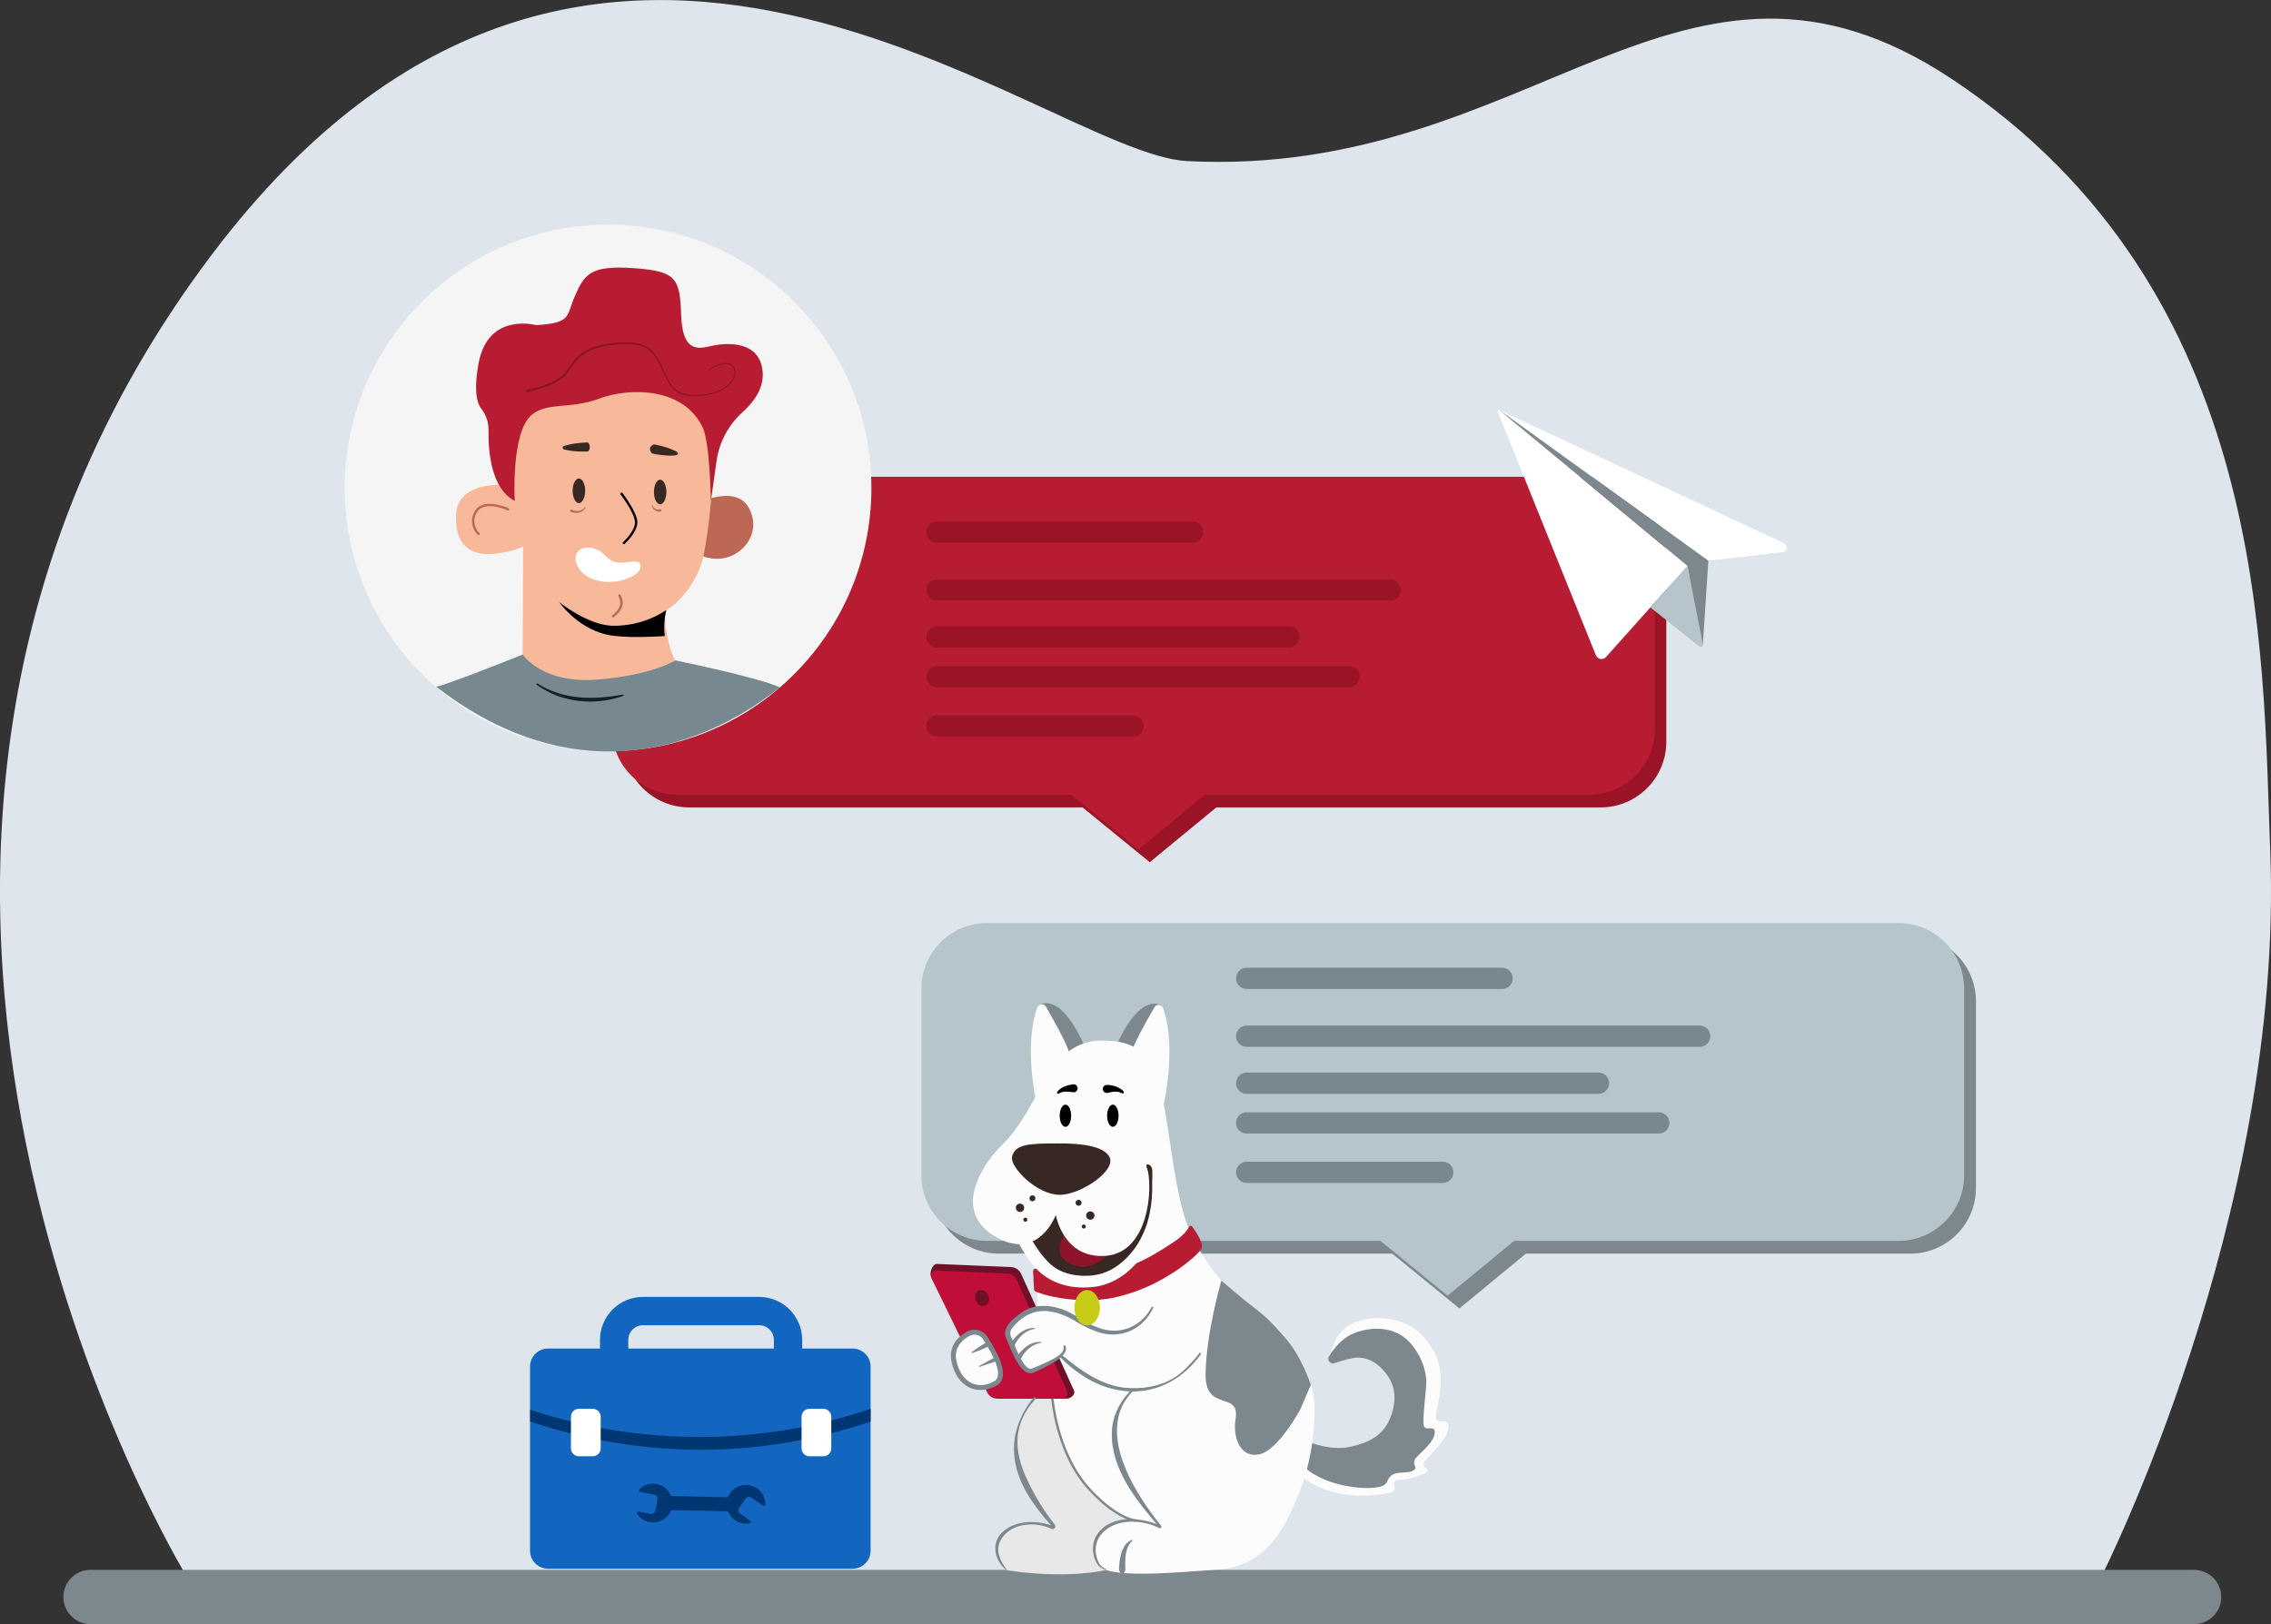 <svg height="100%" stroke-miterlimit="10" style="fill-rule:nonzero;clip-rule:evenodd;stroke-linecap:round;stroke-linejoin:round;" version="1.1" viewBox="0 0 962.53 688.46" width="100%" xml:space="preserve" xmlns="http://www.w3.org/2000/svg" xmlns:vectornator="http://vectornator.io" xmlns:xlink="http://www.w3.org/1999/xlink">
<rect x="0" y="0" width="962.53" height="688.46" fill="#333333" stroke="none"/>
<defs/>
<clipPath id="ArtboardFrame">
<rect height="688.46" width="962.53" x="0" y="0"/>
</clipPath>
<g clip-path="url(#ArtboardFrame)" id="Без-названия" vectornator:layerName="Без названия">
<path d="M79.3 668.55C79.3 668.55-106.07 367 90 107.62C252.28-107 442.86 65.23 503.17 68.29C649.78 75.74 712.84-42.6 827.38 33.57C962.53 123.44 958.89 276.9 962.19 360.31C968.32 515.46 890.52 668.55 890.52 668.55L79.3 668.55Z" fill="#dee5ed" fill-rule="nonzero" opacity="1" stroke="none" vectornator:layerName="path"/>
<path d="M423.35 531.4L590.07 531.4L618.54 554.64L646.75 531.4L809.65 531.4C825.02 531.4 837.48 518.94 837.48 503.57L837.48 424.46C837.48 409.09 825.02 396.63 809.65 396.63L423.35 396.63C407.98 396.63 395.52 409.09 395.52 424.46L395.52 503.57C395.52 518.94 407.98 531.4 423.35 531.4Z" fill="#7c878e" fill-rule="nonzero" opacity="1" stroke="none" vectornator:layerName="path"/>
<path d="M418.35 526L585.07 526L613.54 549.24L641.75 526L804.65 526C820.02 526 832.48 513.54 832.48 498.17L832.48 419.1C832.48 403.73 820.02 391.27 804.65 391.27L418.35 391.27C402.98 391.27 390.52 403.73 390.52 419.1L390.52 498.21C390.542 513.564 402.996 526 418.35 526Z" fill="#b6c5cc" fill-rule="nonzero" opacity="1" stroke="none" vectornator:layerName="path"/>
<path d="M38.36 676.96L929.94 676.96" fill="none" opacity="1" stroke="#7c878e" stroke-linecap="round" stroke-linejoin="miter" stroke-width="23" vectornator:layerName="line"/>
<path d="M292.11 342.25L458.84 342.25L487.3 365.48L515.52 342.25L678.41 342.25C693.78 342.25 706.24 329.79 706.24 314.42L706.24 235.31C706.24 219.94 693.78 207.48 678.41 207.48L292.11 207.48C276.74 207.48 264.28 219.94 264.28 235.31L264.28 314.42C264.28 329.79 276.74 342.25 292.11 342.25Z" fill="#9a1326" fill-rule="nonzero" opacity="1" stroke="none" vectornator:layerName="path"/>
<path d="M287.24 336.89L454 336.89L482.47 360.12L510.68 336.89L673.58 336.89C688.95 336.89 701.41 324.43 701.41 309.06L701.41 229.94C701.41 214.57 688.95 202.11 673.58 202.11L287.24 202.11C271.87 202.11 259.41 214.57 259.41 229.94L259.41 309.06C259.41 324.43 271.87 336.89 287.24 336.89Z" fill="#b81c32" fill-rule="nonzero" opacity="1" stroke="none" vectornator:layerName="path"/>
<path d="M397.16 225.57L505.41 225.57" fill="none" opacity="1" stroke="#9a1326" stroke-linecap="round" stroke-linejoin="round" stroke-width="9" vectornator:layerName="line"/>
<path d="M397.16 250.08L589.16 250.08" fill="none" opacity="1" stroke="#9a1326" stroke-linecap="round" stroke-linejoin="round" stroke-width="9" vectornator:layerName="line"/>
<path d="M397.16 269.99L546.26 269.99" fill="none" opacity="1" stroke="#9a1326" stroke-linecap="round" stroke-linejoin="round" stroke-width="9" vectornator:layerName="line"/>
<path d="M397.16 286.84L571.79 286.84" fill="none" opacity="1" stroke="#9a1326" stroke-linecap="round" stroke-linejoin="round" stroke-width="9" vectornator:layerName="line"/>
<path d="M397.16 307.78L480.26 307.78" fill="none" opacity="1" stroke="#9a1326" stroke-linecap="round" stroke-linejoin="round" stroke-width="9" vectornator:layerName="line"/>
<path d="M528.39 414.72L636.65 414.72" fill="none" opacity="1" stroke="#788890" stroke-linecap="round" stroke-linejoin="round" stroke-width="9" vectornator:layerName="line"/>
<path d="M528.39 439.23L720.39 439.23" fill="none" opacity="1" stroke="#788890" stroke-linecap="round" stroke-linejoin="round" stroke-width="9" vectornator:layerName="line"/>
<path d="M528.39 459.15L677.5 459.15" fill="none" opacity="1" stroke="#788890" stroke-linecap="round" stroke-linejoin="round" stroke-width="9" vectornator:layerName="line"/>
<path d="M528.39 476L703.03 476" fill="none" opacity="1" stroke="#788890" stroke-linecap="round" stroke-linejoin="round" stroke-width="9" vectornator:layerName="line"/>
<path d="M635.51 173.85L724.06 237.68L755.46 234.06C756.375 233.986 757.123 233.297 757.272 232.391C757.421 231.485 756.933 230.594 756.09 230.23L635.51 173.85Z" fill="#ffffff" fill-rule="nonzero" opacity="1" stroke="none" vectornator:layerName="path"/>
<path d="M634.78 174.56L676.39 277.74C676.723 278.565 677.458 279.16 678.334 279.315C679.211 279.469 680.105 279.161 680.7 278.5L714.82 240.32C714.92 240.207 714.97 240.058 714.959 239.907C714.947 239.757 714.876 239.617 714.76 239.52L635.65 173.92C635.452 173.764 635.174 173.759 634.971 173.908C634.768 174.058 634.69 174.325 634.78 174.56Z" fill="#ffffff" fill-rule="nonzero" opacity="1" stroke="none" vectornator:layerName="path"/>
<path d="M724.06 237.68L635.51 173.85L715.2 239.85L721.07 273.27C721.108 273.433 721.259 273.544 721.426 273.532C721.593 273.519 721.727 273.387 721.74 273.22L724.06 237.68Z" fill="#7c878e" fill-rule="nonzero" opacity="1" stroke="none" vectornator:layerName="path"/>
<path d="M699.4 257.41L720.21 274C720.519 274.248 720.95 274.276 721.288 274.07C721.626 273.864 721.799 273.468 721.72 273.08L715.2 239.9L699.4 257.41Z" fill="#b6c5cc" fill-rule="nonzero" opacity="1" stroke="none" vectornator:layerName="path"/>
<path d="M528.39 496.94L611.5 496.94" fill="none" opacity="1" stroke="#788890" stroke-linecap="round" stroke-linejoin="round" stroke-width="9" vectornator:layerName="line"/>
<path d="M472.64 664.51C472.64 664.51 457.36 669.92 427.93 665.81C424.34 665.31 422.06 659.42 422.08 658.48C422.15 654.08 423.71 649.48 428.3 647.25C433.38 644.81 443.37 645.25 445.75 646.65C441.15 641.21 427.54 624.36 430.94 608.36C434.34 592.36 445.41 584.7 458.34 583.85C463.43 583.51 485.61 566.85 500.81 575.33C524.32 588.48 519.62 659.86 519.62 659.86L472.64 664.51Z" fill="#e8e8e8" fill-rule="nonzero" opacity="1" stroke="none" vectornator:layerName="path"/>
<path d="M556.16 611.64C556.16 611.64 564.3 614.87 571.96 613.3C583.82 610.88 588.26 605.59 590.36 597.68C592.25 590.54 590.08 585.77 588.07 582.99C586.06 580.21 582.07 575.45 575.45 575.44C573.12 575.44 568.77 576.76 565.6 577.83C564.884 578.052 564.105 577.855 563.58 577.32C563.056 576.785 562.874 576.001 563.11 575.29C564.23 572.14 565.9 567.9 567.41 565.85C573.41 557.71 585.41 558.05 591.61 559.69C598.76 561.58 604.01 565.69 608.25 573.96C612.98 583.25 609.39 594.82 608.61 599.61C608.15 602.48 610.05 602.73 611.61 602.48C612.216 602.374 612.837 602.553 613.294 602.965C613.751 603.377 613.993 603.976 613.95 604.59C613.78 606.59 612.77 609.59 609.26 613.49C606.5 616.49 604.83 618.4 603.81 619.49C603.432 619.912 603.273 620.487 603.379 621.043C603.484 621.6 603.844 622.076 604.35 622.33L604.35 622.33C604.712 622.505 604.942 622.873 604.942 623.275C604.942 623.677 604.712 624.045 604.35 624.22C601.876 625.477 599.242 626.389 596.52 626.93C594.73 627.22 593.31 627.36 592.24 627.43C591.71 627.467 591.234 627.769 590.976 628.233C590.718 628.697 590.712 629.26 590.96 629.73L590.96 629.73C591.232 630.259 591.253 630.882 591.019 631.429C590.786 631.976 590.32 632.391 589.75 632.56C586.043 633.485 582.24 633.969 578.42 634C561.24 634.4 552.63 626.54 551.05 625.42L556.16 611.64Z" fill="#fcfcfc" fill-rule="nonzero" opacity="1" stroke="none" vectornator:layerName="path"/>
<path d="M554 618.68C554.999 616.445 555.712 614.093 556.12 611.68C556.12 611.68 564.25 614.91 571.92 613.34C583.77 610.92 588.21 605.64 590.31 597.72C592.2 590.59 590.03 585.82 588.03 583.03C586.03 580.24 582.03 575.5 575.4 575.49C573.08 575.49 568.72 576.8 565.55 577.87C564.834 578.092 564.055 577.895 563.53 577.36C563.006 576.825 562.824 576.041 563.06 575.33C563.06 575.33 567.06 567.83 573.82 565.15C582.06 561.88 591.31 562.69 597 568.53C602.69 574.37 604.76 582.06 604.5 586.67C604.29 590.4 602.8 602.34 603.5 604.47C604.2 606.6 607.72 604.37 608.05 606.47C608.81 611.34 600.2 616.95 599.56 618.85C598.85 620.91 600.39 621.92 599.75 622.71C597.91 625.04 592.34 623.36 589.75 625.4C587.75 626.97 588.41 628.78 586.03 629.84C581.16 631.99 562.35 630.74 552.8 621.84L554 618.68Z" fill="#7c878e" fill-rule="nonzero" opacity="1" stroke="none" vectornator:layerName="path"/>
<path d="M443.37 560.36C443.37 560.36 439.62 641.93 490.69 646.36C530.69 649.86 523.69 615.27 523.69 615.27L515.86 560.32L443.37 560.36Z" fill="#fcfcfc" fill-rule="nonzero" opacity="1" stroke="none" vectornator:layerName="path"/>
<path d="M497.49 580.1C456.3 589.63 476.39 635.59 492.05 647.5C464.13 637.63 462.77 656.02 465.15 662.82C467.53 669.62 498.85 666.57 517.24 665.21C535.63 663.85 543.83 648.06 547.24 640.7C552.56 629.03 557.15 616.27 557.11 597.12C557.11 582.3 547.17 564.49 524.43 548.78C507.36 536.99 498.38 506.87 498.38 506.87C482.72 529.21 464.95 535.06 439.66 543.5L439.66 560.36L497.49 580.1Z" fill="#fcfcfc" fill-rule="nonzero" opacity="1" stroke="none" vectornator:layerName="path"/>
<path d="M445.61 587.51C445.61 587.51 446 614.74 462.38 632C474 644.29 481.61 644.59 481.61 644.59" fill="none" opacity="1" stroke="#7c878e" stroke-linecap="round" stroke-linejoin="miter" stroke-width="1" vectornator:layerName="path"/>
<path d="M493.52 581.72C486.16 583.98 479.15 588.94 475.67 595.94C467.91 612.32 481.8 633.94 491.96 646.55L492.11 646.74L492.11 646.74C492.275 646.947 492.298 647.233 492.168 647.464C492.039 647.694 491.782 647.823 491.52 647.79C491.338 647.733 491.161 647.663 490.99 647.58C487.034 645.649 482.643 644.784 478.25 645.07C468.51 645.68 460.96 653.24 465.97 662.94C466.708 663.99 467.758 664.78 468.97 665.2C469.01 665.216 469.042 665.247 469.059 665.286C469.076 665.326 469.076 665.37 469.06 665.41C469.036 665.486 468.957 665.53 468.88 665.51C467.504 665.225 466.264 664.485 465.36 663.41C462.925 659.895 462.544 655.351 464.36 651.48C469.65 642.04 482.86 642.76 491.51 646.61L491.75 646.7L491.86 646.7L491.86 646.7C491.45 646.47 491.04 647.05 491.34 647.38L491.34 647.38L491.18 647.19L490.85 646.81C481.39 635.67 470.7 622.45 471.24 607C471.64 594.34 481.95 584.67 493.29 580.69C493.566 580.613 493.853 580.774 493.93 581.05C494.007 581.326 493.846 581.613 493.57 581.69L493.52 581.72Z" fill="#7c878e" fill-rule="nonzero" opacity="1" stroke="none" vectornator:layerName="path"/>
<path d="M479.88 653.18C476.73 656.02 476.88 660.94 476.94 664.87C477.21 665.69 476.24 667.7 475.05 666.81C473.81 665.68 474.45 664.32 474.41 662.94C474.8 659.17 475.8 654.35 479.71 652.72C479.828 652.701 479.942 652.768 479.984 652.88C480.025 652.992 479.982 653.118 479.88 653.18Z" fill="#7c878e" fill-rule="nonzero" opacity="1" stroke="none" vectornator:layerName="path"/>
<path d="M397 535.77L428.41 537.09C430.307 537.148 432.008 538.275 432.8 540L455.23 589.52C455.94 591.08 453.83 592.86 452.11 592.86L424.11 592.86C422.188 592.862 420.434 591.762 419.6 590.03L394.6 541.17C393.82 539.59 395.24 535.7 397 535.77Z" fill="#700f28" fill-rule="nonzero" opacity="1" stroke="none" vectornator:layerName="path"/>
<path d="M396.91 538.58L426.8 539.83C428.603 539.905 430.212 540.987 430.96 542.63L452.3 589.71C452.616 590.407 452.557 591.216 452.142 591.859C451.728 592.502 451.015 592.89 450.25 592.89L422.69 592.89C420.859 592.893 419.188 591.848 418.39 590.2L394.8 541.81C394.449 541.099 394.499 540.256 394.933 539.593C395.366 538.929 396.118 538.544 396.91 538.58Z" fill="#c00e38" fill-rule="nonzero" opacity="1" stroke="none" vectornator:layerName="path"/>
<path d="M413.542 551.182C412.889 549.393 413.574 547.498 415.074 546.95C416.573 546.403 418.318 547.41 418.972 549.2C419.625 550.99 418.94 552.884 417.44 553.432C415.941 553.979 414.196 552.972 413.542 551.182Z" fill="#700f28" fill-rule="nonzero" opacity="1" stroke="none" vectornator:layerName="ellipse"/>
<path d="M509 574C495.72 592.63 473.67 594.6 455.85 581C453.51 579.285 451.325 577.367 449.32 575.27C449.111 575.08 448.993 574.812 448.993 574.53C448.993 574.248 449.111 573.98 449.32 573.79C449.532 573.59 449.818 573.486 450.109 573.503C450.401 573.52 450.672 573.656 450.86 573.88C452.733 575.912 454.781 577.776 456.98 579.45C473.98 592.94 495.18 591.27 508.34 573.59C508.57 573.18 509.24 573.59 508.96 573.98L509 574Z" fill="#7c878e" fill-rule="nonzero" opacity="1" stroke="none" vectornator:layerName="path"/>
<path d="M493 555.83C493 555.83 480.38 561.36 472.11 561.99C463.84 562.62 459.69 561.12 454.9 557.99C450.11 554.86 439.39 551.08 431.39 558.99C427.87 563.07 426.25 563.2 428.61 568.61C430.97 574.02 433.05 581.54 438.03 580.77C443.01 580 449.03 575.24 449.91 574.36C451.16 574.79 463.81 587.24 477.03 588.26C489.66 589.26 499.36 585 504.79 577.34" fill="#fcfcfc" fill-rule="nonzero" opacity="1" stroke="none" vectornator:layerName="path"/>
<path d="M488.74 554.48C484.33 563.79 474.49 567.99 464.74 564.43C461.437 563.212 458.275 561.639 455.31 559.74C445.62 554.15 436.38 553.66 429 563C428.197 563.941 427.975 565.246 428.42 566.4C428.55 566.63 429.15 568.15 429.28 568.4C430.48 571.01 433.85 580.96 437.28 580.19C437.72 579.98 440.7 578.74 441.23 578.5C443.74 577.24 451.78 574.33 450.75 570.86C450.659 570.639 450.761 570.386 450.98 570.29C451.9 570.04 451.91 571.96 451.71 572.52C451.13 574.35 449.49 575.52 448.05 576.59C445.106 578.483 442.008 580.125 438.79 581.5C432.79 585.14 428.48 571.6 426.61 567.68C424.22 563.02 429.25 559.04 432.49 556.74C438.42 552.03 446.88 553.12 453.24 556.3C457.31 558.23 461.07 561.3 465.37 562.74C474.37 566.27 483.53 562.58 488.08 554.13C488.125 554.03 488.21 553.952 488.314 553.916C488.418 553.88 488.532 553.889 488.63 553.94C488.81 554.041 488.88 554.264 488.79 554.45L488.74 554.48Z" fill="#7c878e" fill-rule="nonzero" opacity="1" stroke="none" vectornator:layerName="path"/>
<path d="M428.56 570.88C428.315 570.757 428.178 570.491 428.22 570.22C428.347 569.735 428.542 569.27 428.8 568.84C430.9 565.61 434.6 562.56 438.66 563L438.66 563.35C434.99 563.57 431.15 567.18 429.94 570.51C429.94 570.64 428.77 570.82 428.59 570.88L428.56 570.88Z" fill="#7c878e" fill-rule="nonzero" opacity="1" stroke="none" vectornator:layerName="path"/>
<path d="M431.29 576.67C430.37 576.13 431.08 575.08 431.48 574.45C433.64 571.28 437.31 568.45 441.32 568.84L441.32 569.21C437.46 569.69 434.13 572.78 432.58 576.21C432.5 576.31 432.25 576.07 432.12 576.09L431.29 576.66L431.29 576.67Z" fill="#7c878e" fill-rule="nonzero" opacity="1" stroke="none" vectornator:layerName="path"/>
<path d="M505.17 519.81C505.041 519.664 504.853 519.584 504.658 519.594C504.463 519.604 504.284 519.702 504.17 519.86C503.24 521.28 501.88 523.64 496.91 526.86C490.24 531.19 479.1 538.7 464.4 540.06C457.91 540.66 443.45 538.48 439.07 537.78C438.755 537.728 438.432 537.822 438.195 538.036C437.957 538.25 437.83 538.561 437.85 538.88L438.27 546.55C438.294 546.939 438.528 547.283 438.88 547.45C441.498 548.507 444.22 549.288 447 549.78C454.33 551.34 464.78 551.71 472.34 550.02C480.646 548.172 488.572 544.908 495.77 540.37C500.92 537.37 507.43 532.01 509.11 529.57C510.59 527.38 506.62 521.66 505.17 519.81Z" fill="#b81c32" fill-rule="nonzero" opacity="1" stroke="none" vectornator:layerName="path"/>
<path d="M455.37 554.32C455.37 550.178 457.788 546.82 460.77 546.82C463.752 546.82 466.17 550.178 466.17 554.32C466.17 558.462 463.752 561.82 460.77 561.82C457.788 561.82 455.37 558.462 455.37 554.32Z" fill="#c8cc19" fill-rule="nonzero" opacity="1" stroke="none" vectornator:layerName="ellipse"/>
<path d="M417.32 566.53C415.827 564.582 413.141 564.006 410.98 565.17C408.22 566.66 404.77 569.05 404.55 571.75C404.18 576.27 405.12 584.17 410.87 587.08C416.62 589.99 424.74 586.9 423.65 582.01C423.44 578.19 420.85 571.11 417.32 566.53Z" fill="#fcfcfc" fill-rule="nonzero" opacity="1" stroke="none" vectornator:layerName="path"/>
<path d="M417.76 567.39C416.182 564.768 412.783 563.911 410.15 565.47C406.7 567.47 402.98 571.17 404.36 577.21C406.78 587.78 414.91 590.35 421.81 586.45C427.42 583.29 421.25 573.17 417.76 567.39Z" fill="none" opacity="1" stroke="#7c878e" stroke-linecap="round" stroke-linejoin="miter" stroke-width="2.1" vectornator:layerName="path"/>
<path d="M419.46 570C419.54 570.54 419.37 570.59 419.21 570.65L418.73 570.87L417.73 571.31C415.82 572.188 413.86 572.952 411.86 573.6L411.68 573.26C413.779 571.68 415.981 570.24 418.27 568.95C418.41 568.85 418.55 568.75 418.94 569.12L419.41 570L419.46 570Z" fill="#7c878e" fill-rule="nonzero" opacity="1" stroke="none" vectornator:layerName="path"/>
<path d="M422.4 576.97L415.08 579.43L414.92 579.07L421.69 575.34L422.4 576.97L422.4 576.97Z" fill="#7c878e" fill-rule="nonzero" opacity="1" stroke="none" vectornator:layerName="polygon"/>
<path d="M454.5 448.08L459.61 443.5C459.61 443.5 451.49 422.67 441.44 425.5C440.89 425.65 439.76 426.32 439.89 426.88C442.35 437.73 454.5 448.08 454.5 448.08Z" fill="#7c878e" fill-rule="nonzero" opacity="1" stroke="none" vectornator:layerName="path"/>
<path d="M478.07 448.32L473 443.74C473 443.74 481.12 422.91 491.17 425.74C491.73 425.9 492.85 426.56 492.72 427.12C490.23 438 478.07 448.32 478.07 448.32Z" fill="#7c878e" fill-rule="nonzero" opacity="1" stroke="none" vectornator:layerName="path"/>
<path d="M492.94 427.31C492.689 426.552 492.011 426.015 491.215 425.945C490.419 425.876 489.659 426.287 489.28 426.99C486.44 431.86 481.42 440.75 479.7 445.46C477.35 451.88 492 466.46 493.25 467.66C493.263 467.677 493.284 467.687 493.305 467.687C493.326 467.687 493.347 467.677 493.36 467.66C493.75 465.8 498.56 442.82 492.94 427.31Z" fill="#fcfcfc" fill-rule="nonzero" opacity="1" stroke="none" vectornator:layerName="path"/>
<path d="M439.63 427.07C439.875 426.304 440.555 425.76 441.356 425.688C442.156 425.616 442.922 426.03 443.3 426.74C446.13 431.62 451.15 440.51 452.87 445.22C455.22 451.64 440.58 466.22 439.33 467.41C439.317 467.431 439.295 467.444 439.27 467.444C439.245 467.444 439.223 467.431 439.21 467.41C438.82 465.56 434 442.58 439.63 427.07Z" fill="#fcfcfc" fill-rule="nonzero" opacity="1" stroke="none" vectornator:layerName="path"/>
<path d="M429.67 522.81C429.67 522.81 434.22 532.92 439.39 538.03C444 542.59 451.47 546.79 463.3 545.55C475.13 544.31 482.12 535 483.25 533.48C484.38 531.96 500.81 521 500.81 521L485.87 477.62L429.67 522.81Z" fill="#fcfcfc" fill-rule="nonzero" opacity="1" stroke="none" vectornator:layerName="path"/>
<path d="M432.62 515.43C432.62 515.43 437 528.18 445 535.65C449.51 539.87 455.47 540.81 460 540.8C465.11 540.8 470.94 539.57 477.15 533.56C492.78 518.41 487.49 493.56 487.49 493.56L432.62 515.43Z" fill="#382823" fill-rule="nonzero" opacity="1" stroke="none" vectornator:layerName="path"/>
<path d="M451.56 522.24C451.56 522.24 445.89 530.24 451.56 534.39C461.67 541.86 470.62 530.87 470.62 530.87L451.56 522.24Z" fill="#8e1429" fill-rule="nonzero" opacity="1" stroke="none" vectornator:layerName="path"/>
<path d="M486 493.88C489.06 504.09 486.68 530.98 468.64 532.34C450.6 533.7 447.5 515 447.5 515C447.5 515 440.01 535.43 421.28 523.85C402.55 512.27 418.16 491.5 425 485C432.82 477.63 439.3 463.55 442 459.47C444.7 455.39 451 441.08 466.85 441.08C482.49 441.08 489.66 446.57 493.78 470.81C496.72 488.08 498.54 506.98 503.57 520.28" fill="#fcfcfc" fill-rule="nonzero" opacity="1" stroke="none" vectornator:layerName="path"/>
<path d="M428.94 490.3C430.24 485.03 435.86 484.65 449.03 484.69C463.24 484.69 468.38 487.24 470.16 490.3C473.48 496.02 458.16 506.47 449.16 506.47C439.35 506.47 427.88 494.6 428.94 490.3Z" fill="#382823" fill-rule="nonzero" opacity="1" stroke="none" vectornator:layerName="path"/>
<path d="M469.23 472.95C469.23 470.354 470.318 468.25 471.66 468.25C473.002 468.25 474.09 470.354 474.09 472.95C474.09 475.546 473.002 477.65 471.66 477.65C470.318 477.65 469.23 475.546 469.23 472.95Z" fill="#000000" fill-rule="nonzero" opacity="1" stroke="none" vectornator:layerName="ellipse"/>
<path d="M449.13 472.95C449.13 470.354 450.218 468.25 451.56 468.25C452.902 468.25 453.99 470.354 453.99 472.95C453.99 475.546 452.902 477.65 451.56 477.65C450.218 477.65 449.13 475.546 449.13 472.95Z" fill="#000000" fill-rule="nonzero" opacity="1" stroke="none" vectornator:layerName="ellipse"/>
<path d="M448.06 462.88C449.56 460.81 452.34 459.99 454.74 459.63C455.679 459.481 456.561 460.121 456.71 461.06C456.859 461.999 456.219 462.881 455.28 463.03C453.04 462.85 450.72 462.23 448.76 463.6C448.555 463.739 448.281 463.71 448.108 463.533C447.936 463.356 447.916 463.081 448.06 462.88Z" fill="#000000" fill-rule="nonzero" opacity="1" stroke="none" vectornator:layerName="path"/>
<path d="M487.4 501.66C487.399 499.37 486.943 497.103 486.06 494.99C485.06 492.69 488.32 493.26 488.4 496.29C488.465 497.941 488.414 499.595 488.25 501.24L487.4 501.66Z" fill="#382823" fill-rule="nonzero" opacity="1" stroke="none" vectornator:layerName="path"/>
<path d="M475.57 463.45C473.73 462.4 471.66 462.71 469.62 463.23C469.015 463.413 468.358 463.249 467.91 462.803C467.461 462.357 467.294 461.701 467.474 461.095C467.653 460.488 468.151 460.03 468.77 459.9C470.235 459.856 471.695 460.094 473.07 460.6C473.86 460.83 477.07 462.47 476.16 463.41C475.983 463.535 475.747 463.535 475.57 463.41L475.57 463.45Z" fill="#000000" fill-rule="nonzero" opacity="1" stroke="none" vectornator:layerName="path"/>
<path d="M517.66 542.85C517.66 542.85 511.02 565.77 510.97 582.85C510.97 598.72 525.68 589.43 523.69 601.46C522.51 608.55 525.14 617.92 533.4 616.55C541.66 615.18 551.17 597.28 551.17 597.28L555.58 587C555.58 587 551.81 574.8 544.09 566.38C533.58 554.32 534.6 557.63 517.66 542.85Z" fill="#7c878e" fill-rule="nonzero" opacity="1" stroke="none" vectornator:layerName="path"/>
<path d="M455.87 509.84C455.87 509.139 456.439 508.57 457.14 508.57C457.841 508.57 458.41 509.139 458.41 509.84C458.41 510.541 457.841 511.11 457.14 511.11C456.439 511.11 455.87 510.541 455.87 509.84Z" fill="#382823" fill-rule="nonzero" opacity="1" stroke="none" vectornator:layerName="circle"/>
<path d="M460.35 515.27C460.35 514.292 461.142 513.5 462.12 513.5C463.098 513.5 463.89 514.292 463.89 515.27C463.89 516.248 463.098 517.04 462.12 517.04C461.142 517.04 460.35 516.248 460.35 515.27Z" fill="#382823" fill-rule="nonzero" opacity="1" stroke="none" vectornator:layerName="circle"/>
<path d="M458.49 519.92C458.49 519.445 458.875 519.06 459.35 519.06C459.825 519.06 460.21 519.445 460.21 519.92C460.21 520.395 459.825 520.78 459.35 520.78C458.875 520.78 458.49 520.395 458.49 519.92Z" fill="#382823" fill-rule="nonzero" opacity="1" stroke="none" vectornator:layerName="circle"/>
<path d="M436.31 507.95C436.31 507.249 436.879 506.68 437.58 506.68C438.281 506.68 438.85 507.249 438.85 507.95C438.85 508.651 438.281 509.22 437.58 509.22C436.879 509.22 436.31 508.651 436.31 507.95Z" fill="#382823" fill-rule="nonzero" opacity="1" stroke="none" vectornator:layerName="circle"/>
<path d="M430.54 511.98C430.54 511.002 431.332 510.21 432.31 510.21C433.288 510.21 434.08 511.002 434.08 511.98C434.08 512.958 433.288 513.75 432.31 513.75C431.332 513.75 430.54 512.958 430.54 511.98Z" fill="#382823" fill-rule="nonzero" opacity="1" stroke="none" vectornator:layerName="circle"/>
<path d="M433.72 517.01C433.72 516.535 434.105 516.15 434.58 516.15C435.055 516.15 435.44 516.535 435.44 517.01C435.44 517.485 435.055 517.87 434.58 517.87C434.105 517.87 433.72 517.485 433.72 517.01Z" fill="#382823" fill-rule="nonzero" opacity="1" stroke="none" vectornator:layerName="circle"/>
<path d="M146.11 206.82C146.11 145.18 196.079 95.21 257.72 95.21C319.361 95.21 369.33 145.18 369.33 206.82C369.33 268.461 319.361 318.43 257.72 318.43C196.079 318.43 146.11 268.461 146.11 206.82Z" fill="#f5f5f5" fill-rule="nonzero" opacity="1" stroke="none" vectornator:layerName="circle"/>
<path d="M295.73 213.26C295.73 213.26 311.68 205.33 317.25 215.05C323.91 226.67 312.85 239.05 300.6 236.54C294.05 235.19 291.77 231.83 291.77 231.83L295.73 213.26Z" fill="#bc6855" fill-rule="nonzero" opacity="1" stroke="none" vectornator:layerName="path"/>
<path d="M212.73 205.52C212.73 205.52 193.36 204.2 193.24 218.88C193.12 233.56 201.99 235.65 210.14 234.67C218.29 233.69 221.73 231.58 221.73 231.58L221.51 281.24C221.51 281.24 232.2 288.66 242.96 289.09C281.39 290.64 281.69 282.16 286.25 279.94C284.03 277.1 280.58 262.42 282.43 258.6C288.63 255.15 296.24 245.6 298.34 234.79C300.44 223.98 302.05 207.87 301.8 202.79C301.55 197.71 301.24 185.88 300.45 182.3C299.66 178.72 290.91 171.3 287.33 168.6C283.75 165.9 280.78 158.98 269.63 158.6C258.48 158.22 252.51 158.44 245.36 161.6C238.21 164.76 233.21 171.47 229.27 172.46C225.33 173.45 220.49 174.46 218.66 181.96C216.83 189.46 217.34 210.56 217.34 210.56L212.73 205.52Z" fill="#f7b99a" fill-rule="nonzero" opacity="1" stroke="none" vectornator:layerName="path"/>
<path d="M218.16 212.34C218.16 212.34 216.5 183.41 225.27 175.92C231.84 170.31 241.69 173.54 253.52 169.11C267.21 163.99 289.86 164.26 297.85 181.25C300.93 187.82 301.3 212.34 301.3 212.34L303.73 195.17C304.919 187.217 308.862 179.934 314.87 174.59C319.37 170.52 323.75 164.72 323.26 157.81C322.26 144 307.47 145.23 301.26 146.71C295.05 148.19 289.17 148.71 288.68 133.14C288.19 117.57 286.21 114.88 268.2 113.65C250.19 112.42 247.72 116.36 243.77 125.24C239.82 134.12 242.54 136.84 227.24 137.83C227.24 137.83 206.77 132.15 202.82 154.11C200.7 165.88 202.2 171.05 204.05 173.33C206.104 175.978 207.165 179.261 207.05 182.61C206.93 191.91 208.3 207.16 218.16 212.34Z" fill="#b81c32" fill-rule="nonzero" opacity="1" stroke="none" vectornator:layerName="path"/>
<path d="M242.7 208.04C242.7 205.157 243.891 202.82 245.36 202.82C246.829 202.82 248.02 205.157 248.02 208.04C248.02 210.923 246.829 213.26 245.36 213.26C243.891 213.26 242.7 210.923 242.7 208.04Z" fill="#382823" fill-rule="nonzero" opacity="1" stroke="none" vectornator:layerName="ellipse"/>
<path d="M277.17 208.55C277.17 205.667 278.347 203.33 279.8 203.33C281.252 203.33 282.43 205.667 282.43 208.55C282.43 211.433 281.252 213.77 279.8 213.77C278.347 213.77 277.17 211.433 277.17 208.55Z" fill="#382823" fill-rule="nonzero" opacity="1" stroke="none" vectornator:layerName="ellipse"/>
<path d="M242.34 216.07C244.16 216.99 246.74 216.92 247.87 214.97C247.97 214.77 248.28 214.97 248.17 215.14C247.08 217.48 244.17 217.84 241.93 216.98C241.756 216.914 241.633 216.757 241.611 216.573C241.588 216.388 241.67 216.206 241.823 216.101C241.976 215.995 242.175 215.983 242.34 216.07Z" fill="#bc6855" fill-rule="nonzero" opacity="1" stroke="none" vectornator:layerName="path"/>
<path d="M276.53 214.29C277.011 215.602 278.436 216.306 279.77 215.89C280.04 215.841 280.299 216.02 280.35 216.29C280.45 217.45 278.03 216.7 277.53 216.29C276.862 215.82 276.414 215.098 276.29 214.29C276.282 214.222 276.325 214.159 276.39 214.14C276.422 214.134 276.455 214.142 276.481 214.16C276.507 214.179 276.525 214.208 276.53 214.24L276.53 214.29Z" fill="#bc6855" fill-rule="nonzero" opacity="1" stroke="none" vectornator:layerName="path"/>
<path d="M263.43 209.32C263.43 209.32 269.78 217.52 269.63 221.59C269.48 225.66 264.42 230.18 264.42 230.18" fill="none" opacity="1" stroke="#000000" stroke-linecap="round" stroke-linejoin="miter" stroke-width="1" vectornator:layerName="path"/>
<path d="M262.56 252.43C262.56 252.43 264 254.96 263.13 257.21C262.399 258.803 261.269 260.181 259.85 261.21" fill="none" opacity="1" stroke="#bc6855" stroke-linecap="round" stroke-linejoin="miter" stroke-width="1" vectornator:layerName="path"/>
<path d="M236.91 255.15C236.91 255.15 249 265 259.67 265.26C267.755 265.392 275.691 263.07 282.43 258.6C281.535 262.195 281.305 265.923 281.75 269.6C281.75 269.6 269.16 270.6 260.17 269.53C251.67 268.57 243 263.25 236.91 255.15Z" fill="#000000" fill-rule="nonzero" opacity="1" stroke="none" vectornator:layerName="path"/>
<path d="M184.85 291.07C188.67 290.7 221.55 277.44 221.55 277.44C221.55 277.44 229.63 289.93 253.07 288.08C276.51 286.23 286.25 279.94 286.25 279.94C286.25 279.94 321.2 287.06 330.57 291.38C287.52 325.3 234.88 329.93 184.85 291.07Z" fill="#788890" fill-rule="nonzero" opacity="1" stroke="none" vectornator:layerName="path"/>
<path d="M202.87 226.34C200.211 223.827 199.766 219.757 201.82 216.73C205.33 211.23 215.32 215.89 215.32 215.89" fill="none" opacity="1" stroke="#bc6855" stroke-linecap="round" stroke-linejoin="miter" stroke-width="1" vectornator:layerName="path"/>
<path d="M286.93 191.51C284.36 190.198 281.621 189.249 278.79 188.69C277.79 188.59 277.02 187.82 275.79 189.37C275.468 189.772 275.367 190.308 275.52 190.8C276.12 192.71 277.16 192.29 278.08 192.55C279 192.81 289.5 194.21 286.96 191.55L286.93 191.51Z" fill="#382823" fill-rule="nonzero" opacity="1" stroke="none" vectornator:layerName="path"/>
<path d="M249.91 188.72C249.42 187.36 248.97 187.54 248.51 187.56C247.19 187.62 245.75 187.73 244.44 187.9C242.6 188.113 240.785 188.501 239.02 189.06C238.703 189.16 238.488 189.453 238.488 189.785C238.488 190.117 238.703 190.41 239.02 190.51C240.812 190.963 242.644 191.238 244.49 191.33C245.81 191.42 247.26 191.44 248.58 191.41C249.04 191.41 249.5 191.56 249.91 190.17C250.049 189.694 250.032 189.185 249.86 188.72L249.91 188.72Z" fill="#382823" fill-rule="nonzero" opacity="1" stroke="none" vectornator:layerName="path"/>
<path d="M247 232.46C248.37 231.997 249.849 231.962 251.24 232.36C252.418 232.64 253.538 233.124 254.55 233.79C256.68 235.3 258.31 238.56 263.2 238.56C265.9 238.56 271.7 236.64 271.52 240.04C271.34 243.44 266.9 244.9 264.01 245.88C259.443 247.226 254.549 246.94 250.17 245.07C246.91 243.44 244.17 240.49 243.97 237.07C243.735 235.004 245.01 233.064 247 232.46Z" fill="#ffffff" fill-rule="nonzero" opacity="1" stroke="none" vectornator:layerName="path"/>
<path d="M264.11 295C252.11 299.3 237.81 297.89 227.46 290.25C227.319 290.151 227.286 289.956 227.385 289.815C227.484 289.674 227.679 289.641 227.82 289.74C238.82 296.74 251.5 296.74 263.93 294.42C264.09 294.37 264.26 294.46 264.31 294.62C264.36 294.78 264.27 294.95 264.11 295Z" fill="#131e29" fill-rule="nonzero" opacity="1" stroke="none" vectornator:layerName="path"/>
<path d="M223.25 165.22C228.98 163.92 235.25 162.33 239.51 158.03C241.89 154.57 244.15 150.85 247.99 148.76C252.58 146.13 257.9 145.45 263.08 145.17C268.26 144.89 274.08 145.37 277.44 149.85C280.77 154 281.72 159.37 284.82 163.39C287.98 167.81 293.82 167.73 298.72 167.07C302.46 166.53 306.31 165.38 309.06 162.69C310.74 160.98 312.06 158.24 310.8 155.96C309.48 153.53 306.25 154.25 304.1 155.06C302.905 155.514 301.753 156.077 300.66 156.74C299.24 156.68 303.6 154.8 303.96 154.69C312.52 151.14 314.23 159.93 307.9 164.3C304.71 166.6 300.7 167.46 296.9 167.82C282.15 169.38 283.41 159.16 276.95 150.28C273.72 146 268.1 145.57 263.15 145.94C258.2 146.31 252.88 146.94 248.46 149.49C245.09 151.39 242.86 154.57 240.85 157.81C240.066 158.901 239.102 159.851 238 160.62C235.831 162.087 233.477 163.261 231 164.11C228.55 164.987 226.04 165.686 223.49 166.2C223.219 166.255 222.955 166.081 222.9 165.81C222.871 165.677 222.898 165.538 222.976 165.426C223.054 165.314 223.175 165.239 223.31 165.22L223.25 165.22Z" fill="#891528" fill-rule="nonzero" opacity="1" stroke="none" vectornator:layerName="path"/>
<path d="M232.31 571.63L361.33 571.63C365.56 571.63 368.99 575.06 368.99 579.29L368.99 657.32C368.99 661.551 365.56 664.98 361.33 664.98L232.31 664.98C228.079 664.98 224.65 661.551 224.65 657.32L224.65 579.29C224.65 575.06 228.079 571.63 232.31 571.63Z" fill="#1366bf" fill-rule="nonzero" opacity="1" stroke="none" vectornator:layerName="rect"/>
<path d="M260.29 581.63L260.29 568C260.287 564.75 261.577 561.633 263.875 559.335C266.173 557.037 269.29 555.747 272.54 555.75L321.78 555.75C328.534 555.767 334 561.246 334 568L334 581.62" fill="none" opacity="1" stroke="#1366bf" stroke-linecap="round" stroke-linejoin="miter" stroke-width="12" vectornator:layerName="path"/>
<path d="M297 614.58C272.411 614.499 247.997 610.447 224.7 602.58L224.7 597.58C271.572 613.084 322.21 612.95 369 597.2L369 602.59C345.812 610.477 321.493 614.527 297 614.58Z" fill="#003772" fill-rule="nonzero" opacity="1" stroke="none" vectornator:layerName="path"/>
<path d="M245.34 597.18L251.24 597.18C253.09 597.18 254.59 598.68 254.59 600.53L254.59 613.95C254.59 615.8 253.09 617.3 251.24 617.3L245.34 617.3C243.49 617.3 241.99 615.8 241.99 613.95L241.99 600.53C241.99 598.68 243.49 597.18 245.34 597.18Z" fill="#ffffff" fill-rule="nonzero" opacity="1" stroke="none" vectornator:layerName="rect"/>
<path d="M343.08 597.18L348.98 597.18C350.83 597.18 352.33 598.68 352.33 600.53L352.33 613.95C352.33 615.8 350.83 617.3 348.98 617.3L343.08 617.3C341.23 617.3 339.73 615.8 339.73 613.95L339.73 600.53C339.73 598.68 341.23 597.18 343.08 597.18Z" fill="#ffffff" fill-rule="nonzero" opacity="1" stroke="none" vectornator:layerName="rect"/>
<path d="M323.34 638.2C323.545 638.341 323.811 638.357 324.031 638.242C324.251 638.126 324.389 637.899 324.39 637.65L324.39 637.65C324.422 634.036 322.062 630.837 318.6 629.8C314.484 628.543 310.094 630.671 308.53 634.68L284.43 634.15C283.667 632.2 282.195 630.611 280.31 629.7C277.174 628.183 273.421 628.835 270.98 631.32L270.98 631.32C270.805 631.497 270.743 631.757 270.819 631.994C270.894 632.231 271.095 632.406 271.34 632.45L277.24 633.53C277.689 633.61 278.088 633.867 278.347 634.242C278.606 634.618 278.704 635.082 278.62 635.53L277.75 640.33C277.578 641.263 276.683 641.88 275.75 641.71L270.75 640.79C270.48 640.738 270.206 640.856 270.058 641.088C269.911 641.319 269.919 641.617 270.08 641.84C270.535 642.494 271.084 643.077 271.71 643.57C274.844 646.019 279.275 645.897 282.27 643.28C283.242 642.417 283.993 641.333 284.46 640.12L308.56 640.65C309.791 643.802 312.827 645.877 316.21 645.88C316.69 645.878 317.168 645.834 317.64 645.75C317.91 645.707 318.126 645.505 318.188 645.239C318.249 644.973 318.143 644.697 317.92 644.54L313.71 641.63C312.929 641.091 312.732 640.022 313.27 639.24L316.04 635.24C316.582 634.464 317.647 634.268 318.43 634.8L323.34 638.2Z" fill="#003772" fill-rule="nonzero" opacity="1" stroke="none" vectornator:layerName="path"/>
<path d="M438.85 593C429.2 603.68 429.49 614.91 435.4 627.36C438.478 633.928 442.278 640.133 446.73 645.86C446.94 646.2 447.19 646.31 447.29 646.86C447.337 647.303 447.132 647.736 446.759 647.98C446.386 648.224 445.908 648.24 445.52 648.02L445.17 647.86C441.149 646.088 436.653 645.704 432.39 646.77C426.6 648.15 421.39 653.64 423.59 659.84C424.275 661.783 425.29 663.593 426.59 665.19C426.72 665.33 426.49 665.55 426.35 665.41C420.85 660.78 419.91 652.77 426.23 648.35C431.92 644.28 440.12 644.55 446.14 646.82C446.084 646.823 446.032 646.847 445.994 646.889C445.957 646.93 445.937 646.984 445.94 647.04C446.06 647.31 445.8 646.94 445.64 646.77C438 638.14 430.47 628 429.82 616C429.22 607.32 432.67 599 438.08 592.41C438.257 592.197 438.572 592.168 438.785 592.345C438.998 592.522 439.027 592.837 438.85 593.05L438.85 593Z" fill="#7c878e" fill-rule="nonzero" opacity="1" stroke="none" vectornator:layerName="path"/>
</g>
</svg>
